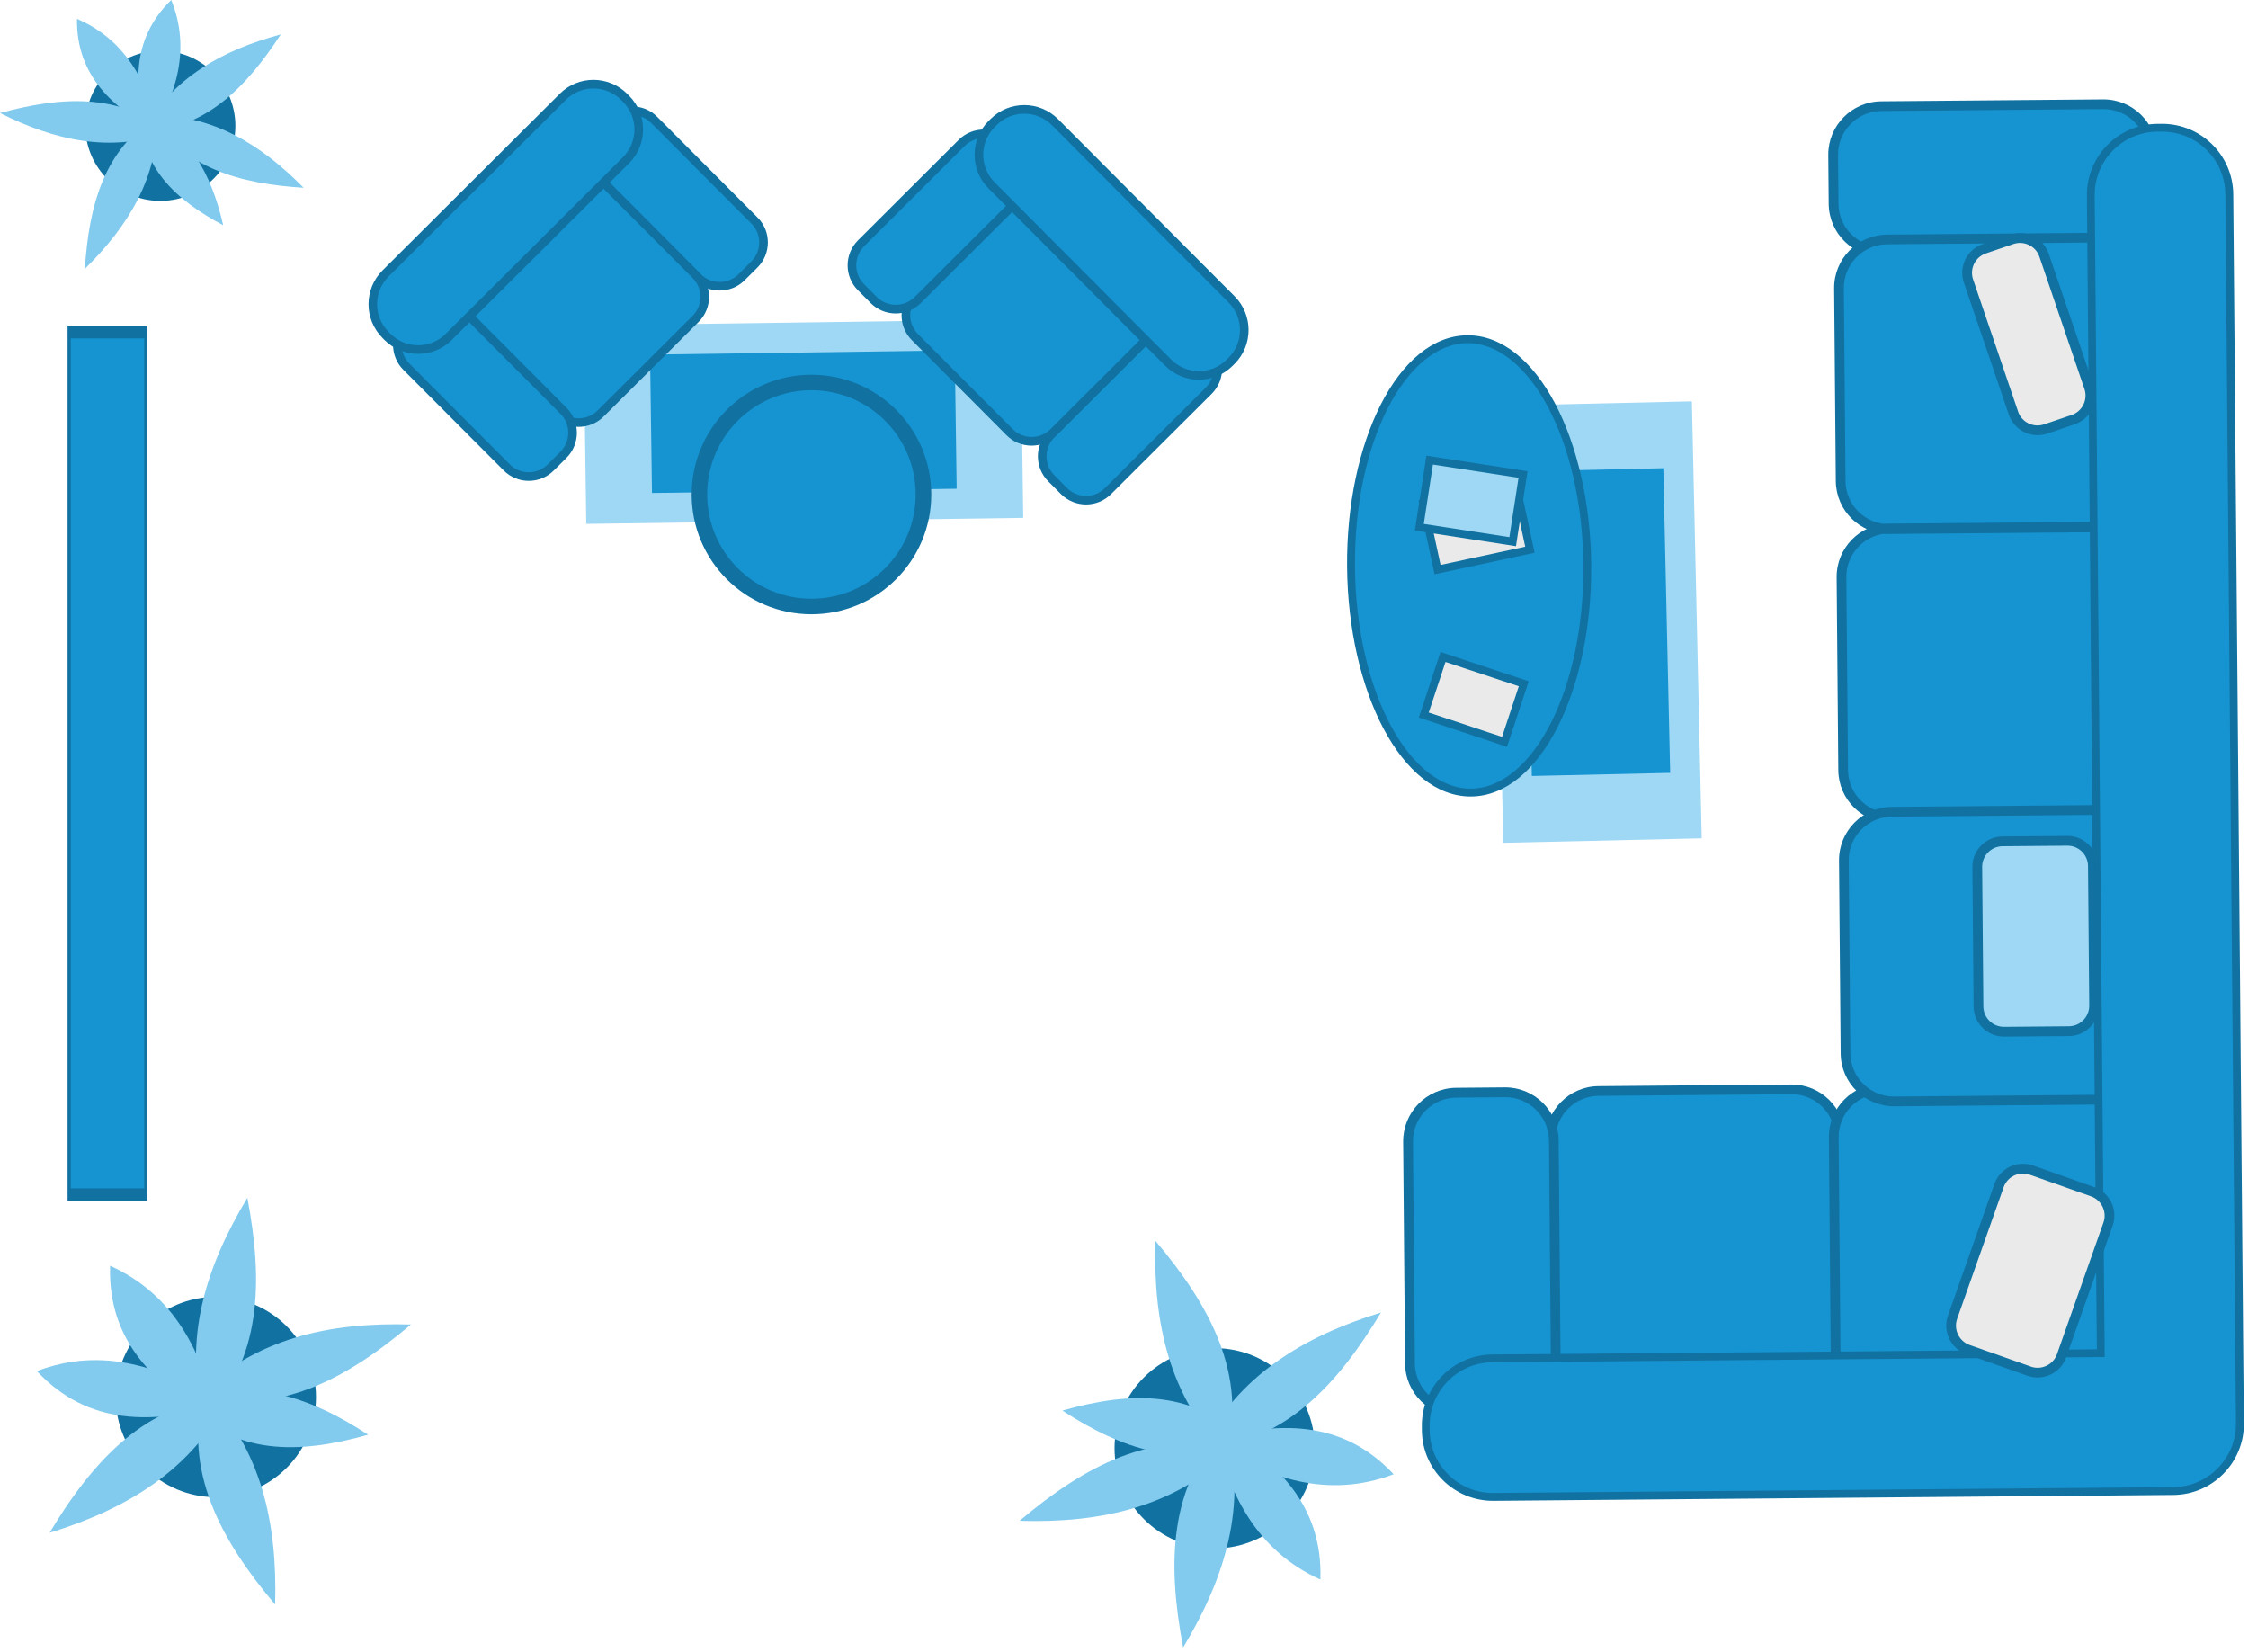 <?xml version="1.0" encoding="UTF-8"?> <svg xmlns="http://www.w3.org/2000/svg" width="366" height="269" viewBox="0 0 366 269" fill="none"><path fill-rule="evenodd" clip-rule="evenodd" d="M35.137 211.121C44.135 211.121 51.447 218.425 51.447 227.43C51.447 236.436 44.143 243.732 35.137 243.732C26.132 243.732 18.836 236.428 18.836 227.43C18.836 218.433 26.14 211.121 35.137 211.121Z" fill="#1172A1"></path><path fill-rule="evenodd" clip-rule="evenodd" d="M33.227 226.359C29.8 239.428 35.845 250.602 44.788 261.2C45.177 247.991 42.59 235.909 33.227 226.359Z" fill="#82CBEE"></path><path fill-rule="evenodd" clip-rule="evenodd" d="M29.73 228.067C38.13 237.057 48.705 236.739 59.932 233.568C50.29 227.228 40.344 224.05 29.73 228.067Z" fill="#82CBEE"></path><path fill-rule="evenodd" clip-rule="evenodd" d="M37.312 227.348C23.839 228.311 15.215 237.643 8.066 249.531C20.693 245.638 31.299 239.29 37.312 227.348Z" fill="#82CBEE"></path><path fill-rule="evenodd" clip-rule="evenodd" d="M6 223.204C14.399 232.186 24.966 231.867 36.202 228.697C26.559 222.365 16.614 219.179 6 223.204Z" fill="#82CBEE"></path><path fill-rule="evenodd" clip-rule="evenodd" d="M17.926 206.062C17.514 218.355 25.214 225.604 35.401 231.315C33.054 220.01 28.276 210.732 17.926 206.062Z" fill="#82CBEE"></path><path fill-rule="evenodd" clip-rule="evenodd" d="M32.07 227.185C45.132 230.611 56.313 224.574 66.903 215.623C53.702 215.234 41.612 217.822 32.07 227.185Z" fill="#82CBEE"></path><path fill-rule="evenodd" clip-rule="evenodd" d="M33.233 231.029C42.643 221.332 42.86 208.621 40.273 195C33.451 206.313 29.76 218.108 33.233 231.029Z" fill="#82CBEE"></path><path fill-rule="evenodd" clip-rule="evenodd" d="M197.765 252.078C188.767 252.078 181.456 244.774 181.456 235.769C181.456 226.764 188.76 219.468 197.765 219.468C206.77 219.468 214.066 226.771 214.066 235.769C214.066 244.767 206.763 252.078 197.765 252.078Z" fill="#1172A1"></path><path fill-rule="evenodd" clip-rule="evenodd" d="M199.676 236.84C203.102 223.771 197.057 212.598 188.114 201.999C187.725 215.208 190.313 227.291 199.676 236.84Z" fill="#82CBEE"></path><path fill-rule="evenodd" clip-rule="evenodd" d="M203.172 235.132C194.773 226.142 184.198 226.461 172.97 229.631C182.613 235.971 192.558 239.149 203.172 235.132Z" fill="#82CBEE"></path><path fill-rule="evenodd" clip-rule="evenodd" d="M195.59 235.855C209.063 234.892 217.688 225.56 224.836 213.672C212.21 217.565 201.604 223.913 195.59 235.855Z" fill="#82CBEE"></path><path fill-rule="evenodd" clip-rule="evenodd" d="M226.902 239.996C218.503 231.013 207.936 231.332 196.701 234.502C206.343 240.835 216.289 244.02 226.902 239.996Z" fill="#82CBEE"></path><path fill-rule="evenodd" clip-rule="evenodd" d="M214.973 257.137C215.384 244.845 207.684 237.595 197.498 231.884C199.844 243.19 204.623 252.467 214.973 257.137Z" fill="#82CBEE"></path><path fill-rule="evenodd" clip-rule="evenodd" d="M200.832 236.018C187.771 232.592 176.59 238.629 165.999 247.58C179.2 247.969 191.291 245.381 200.832 236.018Z" fill="#82CBEE"></path><path fill-rule="evenodd" clip-rule="evenodd" d="M199.665 232.17C190.256 241.867 190.038 254.578 192.625 268.199C199.447 256.886 203.138 245.091 199.665 232.17Z" fill="#82CBEE"></path><path fill-rule="evenodd" clip-rule="evenodd" d="M34.558 11.661C39.428 16.331 39.598 24.071 34.928 28.941C30.258 33.811 22.518 33.981 17.648 29.311C12.778 24.641 12.608 16.901 17.278 12.031C21.948 7.161 29.688 6.991 34.558 11.661Z" fill="#1172A1"></path><path fill-rule="evenodd" clip-rule="evenodd" d="M25.63 18.91C17 24.21 14.47 33.39 13.82 43.76C20.88 36.82 25.75 28.94 25.63 18.91Z" fill="#82CBEE"></path><path fill-rule="evenodd" clip-rule="evenodd" d="M22.849 18.02C22.73 27.239 28.619 32.55 36.339 36.669C34.409 28.239 30.68 21.36 22.849 18.02Z" fill="#82CBEE"></path><path fill-rule="evenodd" clip-rule="evenodd" d="M27.33 21.571C19.54 15.101 10.03 15.671 0 18.401C8.85 22.851 17.88 24.921 27.33 21.571Z" fill="#82CBEE"></path><path fill-rule="evenodd" clip-rule="evenodd" d="M12.529 3.078C12.419 12.298 18.299 17.608 26.019 21.728C24.089 13.298 20.349 6.418 12.529 3.078Z" fill="#82CBEE"></path><path fill-rule="evenodd" clip-rule="evenodd" d="M27.881 0C21.281 6.43 21.691 14.35 24.241 22.72C28.831 15.39 31.061 7.89 27.881 0Z" fill="#82CBEE"></path><path fill-rule="evenodd" clip-rule="evenodd" d="M24.578 18.76C29.868 27.4 39.058 29.92 49.428 30.57C42.488 23.51 34.598 18.64 24.578 18.76Z" fill="#82CBEE"></path><path fill-rule="evenodd" clip-rule="evenodd" d="M23.219 21.449C33.339 21.079 40.049 14.319 45.709 5.609C36.149 8.189 28.029 12.659 23.219 21.449Z" fill="#82CBEE"></path><path fill-rule="evenodd" clip-rule="evenodd" d="M277.057 136.475L244.756 137.201L243.161 66.067L275.457 65.341L277.057 136.475Z" fill="#9ED8F4"></path><path fill-rule="evenodd" clip-rule="evenodd" d="M271.923 125.821L249.4 126.328L248.286 76.728L270.808 76.221L271.923 125.821Z" fill="#1694D2"></path><path fill-rule="evenodd" clip-rule="evenodd" d="M166.146 52L166.594 84.307L95.448 85.289L95 52.989L166.146 52Z" fill="#9ED8F4"></path><path fill-rule="evenodd" clip-rule="evenodd" d="M155.444 57.039L155.757 79.565L106.149 80.253L105.836 57.727L155.444 57.039Z" fill="#1694D2"></path><path fill-rule="evenodd" clip-rule="evenodd" d="M106.494 19.514L122.826 35.899C124.797 37.877 124.79 41.085 122.819 43.056L120.741 45.128C118.763 47.099 115.555 47.092 113.591 45.114L97.259 28.729C95.281 26.751 95.288 23.543 97.266 21.572L99.337 19.5C101.315 17.529 104.524 17.536 106.494 19.514Z" fill="#1694D2"></path><path fill-rule="evenodd" clip-rule="evenodd" d="M96.755 29.227L113.094 45.612C115.341 47.859 118.993 47.866 121.246 45.619L123.325 43.547C125.571 41.301 125.585 37.648 123.331 35.402L107 19.016C104.753 16.763 101.101 16.756 98.847 19.003L96.776 21.075C94.522 23.321 94.522 26.974 96.755 29.227ZM97.764 22.07L99.836 19.998C101.538 18.303 104.303 18.303 105.998 20.012L122.329 36.397C124.031 38.092 124.024 40.857 122.323 42.559L120.251 44.63C118.549 46.325 115.784 46.325 114.089 44.624L97.758 28.238C96.056 26.536 96.063 23.772 97.764 22.07Z" fill="#1172A1"></path><path fill-rule="evenodd" clip-rule="evenodd" d="M113.249 51.909L97.772 67.326C95.801 69.29 92.599 69.29 90.635 67.312L71.001 47.637C69.03 45.666 69.036 42.471 71.007 40.501L86.485 25.084C88.456 23.113 91.664 23.12 93.621 25.09L113.256 44.772C115.227 46.743 115.22 49.938 113.249 51.909Z" fill="#1694D2"></path><path fill-rule="evenodd" clip-rule="evenodd" d="M70.502 48.128L90.137 67.803C92.377 70.05 96.022 70.056 98.276 67.817L113.753 52.4C116 50.16 116.006 46.514 113.76 44.267L94.132 24.586C91.892 22.339 88.24 22.333 85.993 24.573L70.522 39.989C68.269 42.229 68.263 45.875 70.509 48.122L70.502 48.128ZM71.505 40.992L86.982 25.575C88.677 23.886 91.435 23.886 93.137 25.588L112.771 45.27C114.459 46.965 114.459 49.716 112.764 51.411L97.287 66.828C95.585 68.523 92.834 68.516 91.139 66.821L71.505 47.146C69.816 45.444 69.816 42.693 71.511 40.998L71.505 40.992Z" fill="#1172A1"></path><path fill-rule="evenodd" clip-rule="evenodd" d="M75.413 50.494L91.745 66.879C93.716 68.857 93.709 72.066 91.731 74.036L89.66 76.108C87.682 78.079 84.474 78.072 82.496 76.095L66.164 59.709C64.194 57.732 64.2 54.523 66.171 52.552L68.243 50.48C70.22 48.51 73.429 48.516 75.406 50.494L75.413 50.494Z" fill="#1694D2"></path><path fill-rule="evenodd" clip-rule="evenodd" d="M65.668 60.202L82.006 76.587C84.246 78.84 87.905 78.847 90.158 76.6L92.23 74.535C94.484 72.289 94.484 68.636 92.244 66.383L75.912 49.998C73.665 47.744 70.013 47.744 67.76 49.984L65.681 52.049C63.428 54.296 63.428 57.948 65.668 60.202ZM66.677 53.051L68.748 50.98C70.45 49.285 73.215 49.285 74.91 50.986L91.248 67.372C92.943 69.074 92.936 71.838 91.241 73.533L89.163 75.605C87.461 77.3 84.697 77.3 83.002 75.591L66.67 59.206C64.975 57.504 64.975 54.74 66.677 53.045L66.677 53.051Z" fill="#1172A1"></path><path fill-rule="evenodd" clip-rule="evenodd" d="M101.92 26.093L73.064 54.849C70.306 57.606 65.826 57.593 63.068 54.835L62.752 54.519C59.994 51.754 60.008 47.281 62.766 44.53L91.622 15.775C94.38 13.017 98.866 13.03 101.617 15.788L101.927 16.105C104.684 18.862 104.671 23.342 101.913 26.093L101.92 26.093Z" fill="#1694D2"></path><path fill-rule="evenodd" clip-rule="evenodd" d="M62.257 55.007L62.573 55.324C65.606 58.357 70.53 58.371 73.564 55.337L102.42 26.582C105.453 23.555 105.46 18.631 102.433 15.597L102.124 15.281C99.09 12.248 94.166 12.234 91.133 15.268L62.283 44.017C59.25 47.043 59.236 51.967 62.263 55.001L62.257 55.007ZM63.265 45.019L92.122 16.263C94.604 13.781 98.64 13.788 101.122 16.277L101.438 16.593C103.92 19.082 103.906 23.111 101.424 25.586L72.568 54.342C70.079 56.824 66.05 56.817 63.568 54.328L63.259 54.012C60.777 51.523 60.777 47.494 63.265 45.019Z" fill="#1172A1"></path><path fill-rule="evenodd" clip-rule="evenodd" d="M196.765 63.608L180.387 79.939C178.409 81.91 175.201 81.903 173.223 79.933L171.151 77.854C169.18 75.877 169.187 72.668 171.165 70.697L187.544 54.365C189.521 52.395 192.73 52.395 194.7 54.372L196.772 56.451C198.743 58.428 198.736 61.637 196.759 63.608L196.765 63.608Z" fill="#1694D2"></path><path fill-rule="evenodd" clip-rule="evenodd" d="M187.057 53.867L170.672 70.206C168.425 72.452 168.412 76.105 170.665 78.358L172.737 80.437C174.983 82.683 178.636 82.69 180.889 80.443L197.275 64.112C199.528 61.865 199.535 58.213 197.288 55.959L195.216 53.888C192.97 51.634 189.317 51.627 187.064 53.874L187.057 53.867ZM194.214 54.876L196.286 56.955C197.988 58.65 197.981 61.414 196.286 63.116L179.894 79.448C178.198 81.15 175.434 81.143 173.732 79.448L171.66 77.369C169.965 75.668 169.965 72.903 171.667 71.208L188.053 54.87C189.754 53.175 192.519 53.175 194.214 54.883L194.214 54.876Z" fill="#1172A1"></path><path fill-rule="evenodd" clip-rule="evenodd" d="M164.374 70.362L148.957 54.885C146.993 52.914 146.993 49.712 148.964 47.741L168.639 28.107C170.61 26.136 173.805 26.143 175.775 28.114L191.199 43.591C193.163 45.562 193.156 48.764 191.186 50.735L171.511 70.369C169.54 72.34 166.345 72.333 164.374 70.362Z" fill="#1694D2"></path><path fill-rule="evenodd" clip-rule="evenodd" d="M168.149 27.615L148.474 47.249C146.227 49.489 146.214 53.135 148.461 55.381L163.878 70.859C166.117 73.105 169.763 73.112 172.003 70.865L191.684 51.231C193.924 48.991 193.938 45.345 191.698 43.099L176.281 27.628C174.041 25.375 170.395 25.375 168.149 27.615ZM175.285 28.617L190.702 44.087C192.391 45.789 192.391 48.54 190.696 50.235L171.014 69.87C169.319 71.558 166.568 71.558 164.88 69.856L149.463 54.386C147.768 52.684 147.775 49.926 149.47 48.238L169.144 28.603C170.846 26.908 173.597 26.915 175.292 28.61L175.285 28.617Z" fill="#1172A1"></path><path fill-rule="evenodd" clip-rule="evenodd" d="M165.788 32.524L149.403 48.862C147.425 50.833 144.216 50.826 142.246 48.849L140.174 46.777C138.203 44.799 138.21 41.591 140.187 39.62L156.573 23.282C158.55 21.311 161.752 21.317 163.723 23.288L165.795 25.367C167.766 27.344 167.759 30.553 165.788 32.524Z" fill="#1694D2"></path><path fill-rule="evenodd" clip-rule="evenodd" d="M156.083 22.777L139.697 39.115C137.437 41.362 137.437 45.014 139.684 47.261L141.756 49.34C143.996 51.593 147.655 51.593 149.908 49.353L166.294 33.015C168.54 30.768 168.554 27.116 166.3 24.862L164.235 22.784C161.995 20.53 158.336 20.53 156.083 22.77L156.083 22.777ZM163.233 23.779L165.305 25.851C167 27.553 166.993 30.317 165.298 32.012L148.912 48.351C147.211 50.046 144.446 50.039 142.744 48.337L140.673 46.259C138.984 44.557 138.984 41.799 140.686 40.097L157.072 23.759C158.773 22.057 161.538 22.064 163.233 23.766L163.233 23.779Z" fill="#1172A1"></path><path fill-rule="evenodd" clip-rule="evenodd" d="M190.192 59.034L161.437 30.178C158.679 27.413 158.693 22.94 161.45 20.183L161.773 19.866C164.531 17.109 169.011 17.122 171.762 19.88L200.517 48.736C203.275 51.501 203.262 55.974 200.497 58.732L200.181 59.048C197.423 61.806 192.95 61.792 190.192 59.034Z" fill="#1694D2"></path><path fill-rule="evenodd" clip-rule="evenodd" d="M161.268 19.374L160.952 19.69C157.919 22.717 157.905 27.64 160.939 30.681L189.694 59.537C192.728 62.571 197.645 62.577 200.678 59.55L200.995 59.234C204.028 56.207 204.042 51.284 201.015 48.243L172.259 19.387C169.233 16.354 164.309 16.347 161.275 19.374L161.268 19.374ZM171.264 20.383L200.019 49.239C202.501 51.728 202.495 55.757 200.013 58.239L199.69 58.555C197.208 61.037 193.172 61.03 190.696 58.541L161.941 29.685C159.459 27.197 159.466 23.167 161.948 20.685L162.271 20.369C164.759 17.887 168.789 17.894 171.271 20.383L171.264 20.383Z" fill="#1172A1"></path><path fill-rule="evenodd" clip-rule="evenodd" d="M258.431 91.959C258.256 71.588 249.5 55.129 238.885 55.22C228.27 55.312 219.792 71.919 219.968 92.289C220.143 112.66 228.899 129.113 239.52 129.022C250.141 128.93 258.606 112.323 258.431 91.959Z" fill="#1694D2"></path><path fill-rule="evenodd" clip-rule="evenodd" d="M244.955 120.765L231.809 116.403L234.945 106.945L248.097 111.308L244.955 120.765Z" fill="#EAEAEA"></path><path fill-rule="evenodd" clip-rule="evenodd" d="M259.069 91.953C258.894 71.6 250.151 54.484 238.873 54.581C227.595 54.678 219.148 71.992 219.323 92.294C219.497 112.597 228.247 129.763 239.519 129.666C250.791 129.569 259.244 112.255 259.069 91.953ZM220.606 92.283C220.431 71.901 228.932 55.95 238.884 55.864C248.836 55.779 257.61 71.532 257.786 91.963C257.962 112.395 249.46 128.297 239.508 128.383C229.556 128.468 220.782 112.715 220.606 92.283Z" fill="#1172A1"></path><path fill-rule="evenodd" clip-rule="evenodd" d="M245.361 121.579L248.898 110.903L234.532 106.139L230.995 116.81L245.361 121.579ZM244.549 119.959L232.616 115.998L235.344 107.765L247.278 111.721L244.549 119.959Z" fill="#1172A1"></path><path fill-rule="evenodd" clip-rule="evenodd" d="M249.089 89.49L234.044 92.732L231.716 81.928L246.755 78.679L249.089 89.49Z" fill="#EAEAEA"></path><path fill-rule="evenodd" clip-rule="evenodd" d="M233.558 93.498L249.854 89.981L247.251 77.92L230.962 81.431L233.565 93.498L233.558 93.498ZM234.54 91.973L232.474 82.412L246.264 79.439L248.323 88.999L234.534 91.973L234.54 91.973Z" fill="#1172A1"></path><path fill-rule="evenodd" clip-rule="evenodd" d="M246.284 88.175L231.08 85.825L232.767 74.9L247.971 77.25L246.284 88.175Z" fill="#9ED8F4"></path><path fill-rule="evenodd" clip-rule="evenodd" d="M246.818 88.909L248.703 76.718L232.232 74.177L230.348 86.374L246.818 88.916L246.818 88.909ZM245.75 87.445L231.806 85.293L233.295 75.629L247.232 77.781L245.744 87.439L245.75 87.445Z" fill="#1172A1"></path><path fill-rule="evenodd" clip-rule="evenodd" d="M132.108 62.27C142.167 62.27 150.337 70.44 150.337 80.499C150.337 90.557 142.167 98.728 132.108 98.728C122.049 98.728 113.879 90.557 113.879 80.499C113.879 70.44 122.049 62.27 132.108 62.27Z" fill="#1694D2"></path><path fill-rule="evenodd" clip-rule="evenodd" d="M112.609 80.5C112.609 69.739 121.349 61 132.109 61C142.87 61 151.621 69.739 151.621 80.5C151.621 91.261 142.882 100 132.109 100C121.337 100 112.609 91.261 112.609 80.5ZM149.08 80.5C149.08 71.131 141.478 63.53 132.109 63.53C122.741 63.53 115.139 71.131 115.139 80.5C115.139 89.869 122.753 97.47 132.109 97.47C141.466 97.47 149.08 89.869 149.08 80.5Z" fill="#1172A1"></path><path fill-rule="evenodd" clip-rule="evenodd" d="M11.262 194.511H23.738V54.051H11.262V194.511Z" fill="#1694D2"></path><path fill-rule="evenodd" clip-rule="evenodd" d="M11 195.55V53H24V195.55H11ZM23.479 193.46V55.09H11.523V193.46H23.479Z" fill="#1172A1"></path><path fill-rule="evenodd" clip-rule="evenodd" d="M260.255 177.615L291.648 177.345C295.995 177.308 299.558 180.81 299.595 185.156L299.968 228.547C300.006 232.894 296.504 236.456 292.157 236.494L260.764 236.764C256.409 236.801 252.854 233.3 252.817 228.953L252.444 185.562C252.406 181.215 255.908 177.653 260.255 177.615Z" fill="#1694D2"></path><path fill-rule="evenodd" clip-rule="evenodd" d="M342.607 40.702L306.486 41.013C302.124 41.051 298.561 37.541 298.524 33.179L298.456 25.255C298.418 20.901 301.928 17.33 306.282 17.293L342.403 16.982C346.765 16.945 350.335 20.454 350.373 24.808L350.441 32.733C350.478 37.095 346.969 40.665 342.607 40.702Z" fill="#1694D2"></path><path fill-rule="evenodd" clip-rule="evenodd" d="M351.241 32.723L351.172 24.791C351.131 19.995 347.2 16.139 342.404 16.18L306.283 16.491C301.487 16.532 297.623 20.463 297.664 25.252L297.733 33.184C297.774 37.987 301.705 41.844 306.501 41.802L342.622 41.492C347.418 41.45 351.282 37.519 351.241 32.723ZM299.324 33.17L299.256 25.238C299.222 21.325 302.384 18.108 306.297 18.074L342.418 17.764C346.338 17.73 349.548 20.892 349.581 24.805L349.65 32.737C349.683 36.657 346.521 39.867 342.608 39.901L306.487 40.211C302.567 40.245 299.357 37.09 299.324 33.17Z" fill="#1172A1"></path><path fill-rule="evenodd" clip-rule="evenodd" d="M299.681 78.32L299.411 46.934C299.374 42.588 302.875 39.017 307.222 38.98L350.605 38.607C354.952 38.569 358.515 42.071 358.552 46.426L358.822 77.812C358.86 82.166 355.358 85.729 351.011 85.766L307.628 86.139C303.281 86.177 299.719 82.675 299.681 78.32Z" fill="#1694D2"></path><path fill-rule="evenodd" clip-rule="evenodd" d="M300.76 228.53L300.387 185.147C300.346 180.359 296.43 176.51 291.634 176.551L260.241 176.821C255.452 176.863 251.603 180.786 251.645 185.567L252.018 228.95C252.059 233.738 255.975 237.595 260.763 237.553L292.157 237.283C296.945 237.242 300.802 233.319 300.76 228.53ZM253.601 228.936L253.228 185.553C253.194 181.648 256.349 178.438 260.254 178.405L291.648 178.135C295.561 178.101 298.763 181.256 298.796 185.161L299.169 228.544C299.203 232.449 296.056 235.659 292.143 235.692L260.749 235.962C256.844 235.996 253.635 232.841 253.601 228.936Z" fill="#1172A1"></path><path fill-rule="evenodd" clip-rule="evenodd" d="M306.372 177.217L337.773 176.947C342.12 176.909 345.683 180.419 345.72 184.765L346.093 228.149C346.131 232.503 342.629 236.066 338.282 236.103L306.881 236.373C302.534 236.411 298.972 232.909 298.934 228.554L298.561 185.171C298.524 180.824 302.025 177.254 306.372 177.217Z" fill="#1694D2"></path><path fill-rule="evenodd" clip-rule="evenodd" d="M346.885 228.144L346.512 184.753C346.471 179.964 342.548 176.115 337.767 176.157L306.366 176.427C301.577 176.468 297.721 180.391 297.762 185.172L298.135 228.563C298.176 233.351 302.1 237.2 306.888 237.159L338.289 236.889C343.078 236.848 346.927 232.932 346.885 228.144ZM299.726 228.549L299.353 185.158C299.319 181.253 302.466 178.051 306.379 178.018L337.781 177.748C341.693 177.714 344.895 180.861 344.929 184.766L345.302 228.157C345.336 232.062 342.189 235.264 338.276 235.298L306.874 235.568C302.962 235.602 299.76 232.455 299.726 228.549Z" fill="#1172A1"></path><path fill-rule="evenodd" clip-rule="evenodd" d="M300.088 125.375L299.818 93.981C299.78 89.635 303.282 86.072 307.629 86.035L351.02 85.662C355.366 85.624 358.929 89.126 358.966 93.473L359.236 124.866C359.274 129.221 355.772 132.776 351.425 132.813L308.034 133.186C303.688 133.224 300.125 129.73 300.088 125.375Z" fill="#1694D2"></path><path fill-rule="evenodd" clip-rule="evenodd" d="M360.028 124.857L359.758 93.464C359.717 88.675 355.801 84.826 351.013 84.868L307.622 85.241C302.841 85.282 298.985 89.206 299.026 93.986L299.296 125.38C299.337 130.168 303.253 134.017 308.041 133.976L351.432 133.602C356.221 133.561 360.069 129.646 360.028 124.857ZM300.88 125.366L300.609 93.972C300.576 90.067 303.723 86.866 307.628 86.832L351.019 86.459C354.932 86.425 358.126 89.572 358.16 93.477L358.43 124.871C358.463 128.784 355.316 131.986 351.411 132.019L308.02 132.392C304.115 132.426 300.913 129.279 300.88 125.366Z" fill="#1172A1"></path><path fill-rule="evenodd" clip-rule="evenodd" d="M300.486 171.489L300.216 140.095C300.178 135.748 303.68 132.185 308.027 132.148L351.41 131.775C355.757 131.737 359.319 135.239 359.357 139.586L359.627 170.98C359.664 175.334 356.163 178.897 351.816 178.934L308.433 179.307C304.086 179.345 300.523 175.843 300.486 171.489Z" fill="#1694D2"></path><path fill-rule="evenodd" clip-rule="evenodd" d="M229.561 221.981L229.25 185.86C229.213 181.506 232.722 177.935 237.084 177.898L245.008 177.83C249.37 177.792 252.941 181.294 252.978 185.656L253.289 221.777C253.326 226.131 249.817 229.709 245.455 229.747L237.531 229.815C233.169 229.852 229.598 226.343 229.561 221.981Z" fill="#1694D2"></path><path fill-rule="evenodd" clip-rule="evenodd" d="M359.622 77.806L359.352 46.42C359.311 41.632 355.387 37.776 350.607 37.817L307.223 38.19C302.435 38.231 298.579 42.155 298.62 46.943L298.89 78.329C298.931 83.117 302.847 86.974 307.643 86.933L351.026 86.559C355.807 86.518 359.663 82.595 359.622 77.806ZM300.473 78.315L300.203 46.929C300.17 43.024 303.317 39.807 307.229 39.773L350.613 39.4C354.518 39.367 357.72 42.521 357.753 46.434L358.023 77.82C358.057 81.733 354.91 84.935 351.005 84.968L307.622 85.342C303.709 85.375 300.507 82.228 300.473 78.315Z" fill="#1172A1"></path><path fill-rule="evenodd" clip-rule="evenodd" d="M360.415 170.974L360.145 139.581C360.104 134.792 356.18 130.936 351.4 130.977L308.009 131.35C303.228 131.391 299.372 135.315 299.413 140.103L299.683 171.497C299.724 176.285 303.648 180.142 308.428 180.1L351.819 179.727C356.607 179.686 360.456 175.763 360.415 170.974ZM301.266 171.483L300.996 140.089C300.963 136.184 304.11 132.983 308.023 132.949L351.414 132.576C355.326 132.542 358.528 135.697 358.562 139.594L358.832 170.988C358.865 174.893 355.718 178.102 351.805 178.136L308.415 178.509C304.509 178.543 301.3 175.388 301.266 171.483Z" fill="#1172A1"></path><path fill-rule="evenodd" clip-rule="evenodd" d="M254.081 221.76L253.77 185.646C253.729 180.85 249.805 176.979 245.002 177.02L237.07 177.088C232.274 177.13 228.41 181.068 228.451 185.864L228.762 221.978C228.803 226.781 232.734 230.637 237.53 230.596L245.462 230.528C250.258 230.487 254.122 226.563 254.081 221.76ZM230.361 221.964L230.05 185.85C230.016 181.93 233.178 178.721 237.091 178.687L245.023 178.619C248.944 178.585 252.153 181.74 252.187 185.66L252.498 221.773C252.531 225.694 249.369 228.903 245.456 228.937L237.524 229.005C233.604 229.039 230.394 225.884 230.361 221.964Z" fill="#1172A1"></path><path fill-rule="evenodd" clip-rule="evenodd" d="M364.675 231.712L362.953 31.627C362.902 25.605 357.957 20.738 351.928 20.789L351.243 20.795C345.206 20.847 340.354 25.799 340.405 31.821L342.027 220.29L242.958 221.142C236.922 221.194 232.069 226.123 232.121 232.16L232.127 232.853C232.179 238.882 237.116 243.742 243.152 243.69L353.837 242.738C359.874 242.686 364.727 237.741 364.675 231.712Z" fill="#1694D2"></path><path fill-rule="evenodd" clip-rule="evenodd" d="M336.852 167.881L326.301 167.972C324.017 167.992 322.144 166.15 322.124 163.866L321.929 141.151C321.909 138.867 323.751 136.994 326.035 136.974L336.585 136.883C338.869 136.864 340.743 138.705 340.762 140.989L340.958 163.704C340.977 165.988 339.136 167.862 336.852 167.881Z" fill="#B5D1DB"></path><path fill-rule="evenodd" clip-rule="evenodd" d="M336.852 167.881L326.301 167.972C324.017 167.992 322.144 166.15 322.124 163.866L321.929 141.151C321.909 138.867 323.751 136.994 326.035 136.974L336.585 136.883C338.869 136.864 340.743 138.705 340.762 140.989L340.958 163.704C340.977 165.988 339.136 167.862 336.852 167.881Z" fill="#9ED8F4"></path><path fill-rule="evenodd" clip-rule="evenodd" d="M337.556 68.312L333.078 69.835C330.915 70.577 328.56 69.417 327.826 67.254L320.499 45.749C319.765 43.586 320.917 41.231 323.081 40.497L327.559 38.974C329.723 38.239 332.078 39.399 332.812 41.555L340.138 63.052C340.88 65.215 339.72 67.57 337.556 68.304L337.556 68.312Z" fill="#EAEAEA"></path><path fill-rule="evenodd" clip-rule="evenodd" d="M333.326 70.593L337.805 69.063C340.378 68.188 341.762 65.374 340.88 62.801L333.554 41.297C332.679 38.723 329.873 37.339 327.292 38.214L322.814 39.737C320.233 40.612 318.856 43.425 319.731 45.998L327.057 67.503C327.94 70.076 330.738 71.461 333.319 70.586L333.326 70.593ZM328.568 66.995L321.242 45.498C320.648 43.752 321.583 41.849 323.329 41.255L327.808 39.724C329.554 39.139 331.457 40.066 332.043 41.812L339.369 63.317C339.963 65.062 339.028 66.966 337.282 67.56L332.803 69.083C331.057 69.677 329.154 68.741 328.56 66.995L328.568 66.995Z" fill="#1172A1"></path><path fill-rule="evenodd" clip-rule="evenodd" d="M337.844 168.555C340.086 168.079 341.758 166.07 341.738 163.687L341.542 140.972C341.519 138.254 339.292 136.058 336.567 136.082L326.016 136.172C325.674 136.175 325.347 136.216 325.028 136.28C322.778 136.756 321.105 138.765 321.126 141.148L321.321 163.863C321.345 166.581 323.579 168.777 326.297 168.754L336.847 168.663C337.19 168.66 337.517 168.619 337.844 168.555ZM322.912 163.849L322.717 141.134C322.701 139.292 324.188 137.779 326.03 137.763L336.581 137.672C338.423 137.657 339.936 139.136 339.951 140.986L340.147 163.701C340.163 165.543 338.684 167.056 336.834 167.072L326.283 167.163C324.441 167.178 322.928 165.692 322.912 163.849Z" fill="#1172A1"></path><path fill-rule="evenodd" clip-rule="evenodd" d="M365.317 231.708L363.596 31.622C363.541 25.243 358.312 20.103 351.925 20.158L351.24 20.164C344.853 20.219 339.714 25.448 339.769 31.827L341.385 219.657L242.963 220.503C236.577 220.558 231.437 225.787 231.492 232.166L231.498 232.859C231.553 239.238 236.782 244.378 243.168 244.323L353.853 243.37C360.24 243.315 365.38 238.087 365.325 231.708L365.317 231.708ZM232.769 232.848L232.763 232.155C232.714 226.476 237.288 221.824 242.967 221.775L342.667 220.917L341.04 31.808C340.991 26.137 345.565 21.484 351.244 21.436L351.929 21.43C357.608 21.381 362.26 25.954 362.309 31.633L364.031 231.711C364.08 237.39 359.514 242.043 353.827 242.092L243.142 243.044C237.463 243.093 232.81 238.519 232.762 232.84L232.769 232.848Z" fill="#1172A1"></path><path fill-rule="evenodd" clip-rule="evenodd" d="M330.375 223.221L320.425 219.713C318.272 218.947 317.14 216.582 317.898 214.428L325.464 193.016C326.222 190.863 328.587 189.731 330.748 190.489L340.698 194.005C342.852 194.77 343.984 197.128 343.226 199.289L335.66 220.701C334.902 222.854 332.536 223.986 330.375 223.228L330.375 223.221Z" fill="#EAEAEA"></path><path fill-rule="evenodd" clip-rule="evenodd" d="M336.401 220.954L343.959 199.543C344.866 196.969 343.517 194.149 340.951 193.25L331.001 189.734C328.435 188.828 325.615 190.176 324.708 192.742L317.15 214.162C316.243 216.728 317.592 219.548 320.158 220.455L330.108 223.97C332.674 224.877 335.494 223.528 336.401 220.962L336.401 220.954ZM330.636 222.466L320.686 218.958C318.945 218.341 318.03 216.43 318.647 214.689L326.213 193.277C326.829 191.536 328.74 190.629 330.474 191.239L340.424 194.754C342.165 195.371 343.079 197.289 342.463 199.022L334.904 220.434C334.295 222.175 332.377 223.083 330.636 222.473L330.636 222.466Z" fill="#1172A1"></path></svg> 